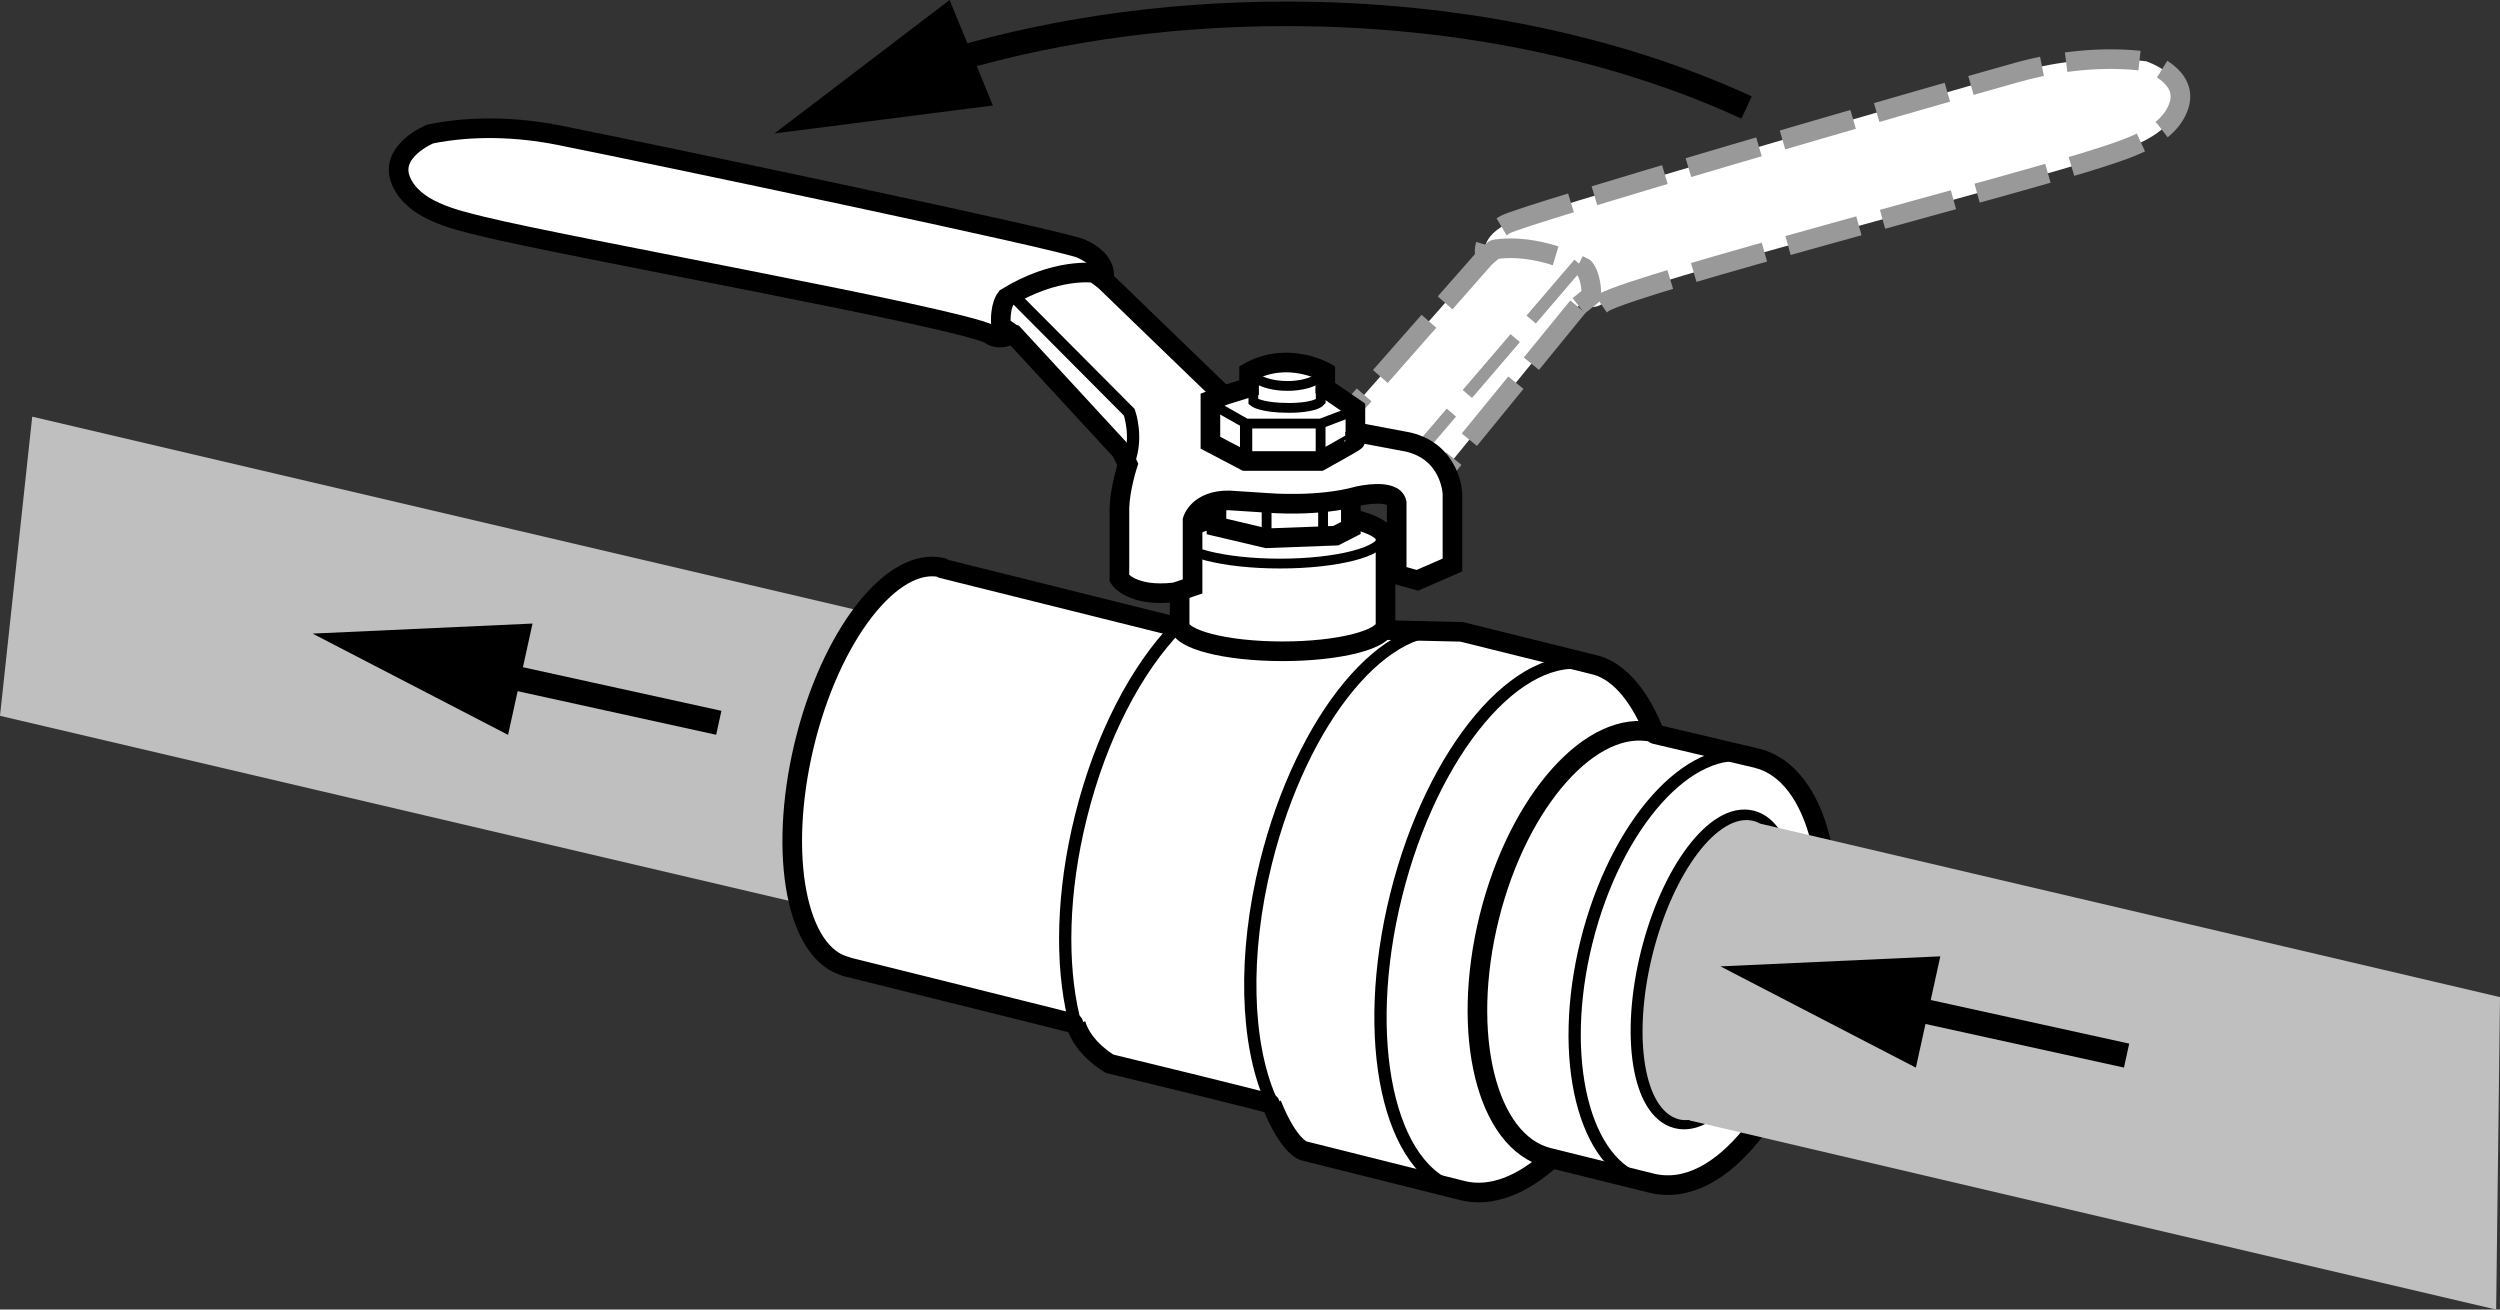 <?xml version="1.0" encoding="iso-8859-1"?>
<!-- Generator: Adobe Illustrator 28.0.0, SVG Export Plug-In . SVG Version: 6.00 Build 0)  -->
<svg version="1.1" id="Layer_1" xmlns="http://www.w3.org/2000/svg" xmlns:xlink="http://www.w3.org/1999/xlink" x="0px" y="0px"
	 width="101.957px" height="53.407px" viewBox="0 0 101.957 53.407" enable-background="new 0 0 101.957 53.407"
	 xml:space="preserve">
<rect x="0" y="0" width="101.957" height="53.407" fill="#333333" stroke="none"/>
<polyline fill="#BFBFBF" points="1.314,16.993 70.623,33.244 66.549,44.797 0,29.193 "/>
<g>
	
		<path fill="#FFFFFF" stroke="#999999" stroke-width="0.8" stroke-linejoin="round" stroke-miterlimit="10" stroke-dasharray="3,1" d="
		M53.652,18.358l6.935-7.883c0,0-0.314-0.71,0.816-1.324c0.757-0.411,16.848-5.079,20.88-6.204
		c1.682-0.469,3.508-0.664,5.244-0.447c0,0,1.746,0.563,1.335,1.809c-0.409,1.238-2.033,1.735-3.136,2.097
		c-3.443,1.131-18.85,5.093-20.343,5.941c0,0-0.23,0.301-0.828,0.11l-0.173,0.013l-6.401,7.843"/>
	<path fill="none" stroke="#999999" stroke-width="0.8" stroke-linejoin="round" stroke-miterlimit="10" stroke-dasharray="3,1" d="
		M60.587,10.475l0.358-0.297c0,0,1.553-0.35,3.659,0.743c0,0,0.304,0.305,0.296,1.136l-0.517,0.414"/>
	
		<line fill="none" stroke="#999999" stroke-width="0.5" stroke-linejoin="round" stroke-dasharray="3,1" x1="64.398" y1="10.753" x2="57.54" y2="18.755"/>
</g>
<path fill="#FFFFFF" stroke="#000000" stroke-width="0.8" stroke-linejoin="round" stroke-miterlimit="10" d="M67.464,29.876
	c-2.521-0.622-5.537,2.745-6.727,7.527c-1.19,4.787-0.11,9.175,2.407,9.806l4.191,1.039
	c2.956,0.737,5.711-3.464,6.722-7.523c1.19-4.787,0.119-9.175-2.402-9.802L67.491,29.94
	c-0.554-1.437-1.387-2.526-2.393-2.81l-5.501-1.364h-0.114l-11.801-0.275l-9.267-2.311l0.014-0.028
	c-2.037-0.49-4.563,2.76-5.638,7.253c-1.071,4.494-0.297,8.53,1.744,9.015l-0.064-0.005
	c0,0,9.45,2.348,9.404,2.348c0.293,1.006,1.377,1.62,1.377,1.62s6.622,1.602,6.612,1.652
	c0.701,1.752,1.305,1.899,1.305,1.899l6.47,1.62c1.171,0.293,2.448-0.22,3.652-1.318"/>
<path fill="none" stroke="#000000" stroke-width="0.5" stroke-linejoin="round" d="M64.865,27.108
	c-2.906-0.727-6.452,3.478-7.926,9.399c-1.474,5.917-0.311,11.294,2.585,12.017"/>
<path fill="none" stroke="#000000" stroke-width="0.5" stroke-linejoin="round" d="M51.8,44.798
	c-0.979-2.26-1.112-5.834-0.174-9.614c1.473-5.917,4.946-10.145,7.857-9.418"/>
<path fill="none" stroke="#000000" stroke-width="0.5" stroke-linejoin="round" d="M47.988,25.584
	c-1.633,1.684-3.089,4.434-3.903,7.715c-0.769,3.08-0.824,6.013-0.293,8.214"/>
<path fill="none" stroke="#000000" stroke-width="0.8" stroke-miterlimit="10" d="M72.506,40.181
	c0.837-3.368,0.352-6.37-1.08-6.731c-1.428-0.357-3.277,2.082-4.114,5.436c-0.837,3.364-0.352,6.375,1.08,6.736
	C69.825,45.984,71.664,43.545,72.506,40.181z"/>
<path fill="none" stroke="#000000" stroke-width="0.5" stroke-linejoin="round" d="M71.431,30.865
	c-2.521-0.627-5.532,2.745-6.726,7.528c-1.194,4.786-0.114,9.17,2.407,9.801"/>
<path fill="#FFFFFF" stroke="#000000" stroke-width="0.8" stroke-linejoin="round" stroke-miterlimit="10" d="M63.29,47.237"/>
<path fill="#FFFFFF" stroke="#000000" stroke-width="0.8" stroke-miterlimit="10" d="M56.505,25.482
	c0,0.596-1.88,1.079-4.198,1.079s-4.198-0.483-4.198-1.079v-3.525c0-0.596,1.88-1.079,4.198-1.079
	s4.198,0.483,4.198,1.079V25.482z"/>
<ellipse fill="none" stroke="#000000" stroke-width="0.4" cx="52.203" cy="21.905" rx="4.198" ry="1.079"/>
<polygon fill="#FFFFFF" stroke="#000000" stroke-width="0.8" stroke-miterlimit="10" points="49.611,20.185 49.611,21.471 
	51.65,21.952 54.476,21.847 55.091,21.532 55.091,20.185 "/>
<path fill="#FFFFFF" stroke="#000000" stroke-width="0.8" stroke-miterlimit="10" d="M45.992,18.937
	c0,0-0.315,0.976-0.338,1.762v2.896c0,0,0.49,0.773,2.269,0.561l0.713-0.238v-2.707c0,0,0.228-0.818,1.487-0.803
	l1.582,0.102c0,0,2.069,0.181,3.706-0.283c0,0,1.424-0.323,1.55,0.275v2.927l0.842,0.238l1.432-0.624v-2.919
	c0,0-0.063-1.676-1.794-2.093l-2.164-0.409v-0.952l-1.228-0.842v-0.653c0,0-1.526-0.881-3.108,0v0.629l-1.039,0.323
	l-4.894-4.727c0,0,0.26-0.732-0.913-1.259c-0.786-0.353-17.181-3.804-21.286-4.624
	c-1.712-0.342-3.548-0.4-5.263-0.053c0,0-1.7,0.692-1.196,1.904c0.5,1.204,2.157,1.578,3.284,1.856
	c3.518,0.87,19.178,3.668,20.731,4.403c0,0,0.252,0.283,0.834,0.047h0.173l4.359,4.727L45.992,18.937z"/>
<path fill="none" stroke="#000000" stroke-width="0.8" stroke-miterlimit="10" d="M55.267,17.612c0,0,0,0.342,0,0.371
	c0,0.029-1.426,0.818-1.426,0.818h-3.055l-1.422-0.746v-1.724l0.538-0.204"/>
<path fill="none" stroke="#000000" stroke-width="0.4" d="M51.116,15.842v0.541c0,0,0.296,0.252,1.459,0.252
	c0,0,1.047,0.012,1.288-0.273v-0.521"/>
<polyline fill="none" stroke="#000000" stroke-width="0.4" points="49.399,16.468 50.82,17.275 53.858,17.275 
	55.216,16.761 "/>
<line fill="none" stroke="#000000" stroke-width="0.5" x1="50.82" y1="17.184" x2="50.82" y2="18.801"/>
<line fill="none" stroke="#000000" stroke-width="0.4" x1="53.858" y1="17.184" x2="53.858" y2="18.779"/>
<path fill="none" stroke="#000000" stroke-width="0.4" d="M50.972,15.217c0,0,0.383,0.523,1.553,0.523
	c0,0,1.039,0.026,1.484-0.523"/>
<path fill="none" stroke="#000000" stroke-width="0.8" stroke-miterlimit="10" d="M45.008,11.4l-0.379-0.269
	c0,0-1.575-0.233-3.593,1.015c0,0-0.28,0.327-0.21,1.155l0.547,0.374"/>
<path fill="none" stroke="#000000" stroke-width="0.5" d="M41.229,11.963l4.826,4.851c0,0,0.366,1.017-0.025,2.029"/>
<line fill="none" stroke="#000000" stroke-width="0.4" x1="51.656" y1="22.028" x2="51.656" y2="20.504"/>
<line fill="none" stroke="#000000" stroke-width="0.4" x1="53.959" y1="21.956" x2="53.959" y2="20.428"/>
<path fill="#BFBFBF" d="M71.837,33.602c0,0-0.018-0.004-0.045-0.009c-0.089-0.049-0.182-0.089-0.28-0.114
	c-1.428-0.357-3.277,2.082-4.114,5.436c-0.837,3.364-0.352,6.375,1.08,6.736c0.13,0.033,0.265,0.035,0.401,0.023
	c0.014,0.005,0.027,0.019,0.041,0.024l32.88,7.71l0.157-12.743L71.837,33.602z"/>
<g>
	<line fill="none" x1="86.728" y1="43.05" x2="70.163" y2="39.411"/>
	<g>
		<line fill="none" stroke="#000000" stroke-linejoin="round" x1="86.728" y1="43.05" x2="77.085" y2="40.932"/>
		<g>
			<polygon points="79.132,39.002 70.163,39.411 78.135,43.542 			"/>
		</g>
	</g>
</g>
<g>
	<line fill="none" x1="29.314" y1="29.478" x2="12.748" y2="25.84"/>
	<g>
		<line fill="none" stroke="#000000" stroke-linejoin="round" x1="29.314" y1="29.478" x2="19.671" y2="27.36"/>
		<g>
			<polygon points="21.718,25.43 12.748,25.84 20.72,29.97 			"/>
		</g>
	</g>
</g>
<g>
	<g>
		<path fill="none" stroke="#000000" stroke-linejoin="round" d="M71.23,4.384c-5.201-2.396-11.71-3.82-18.773-3.82
			c-5.178,0-10.059,0.765-14.345,2.118"/>
		<g>
			<polygon points="38.727,0 31.586,5.442 40.492,4.301 			"/>
		</g>
	</g>
</g>
</svg>

